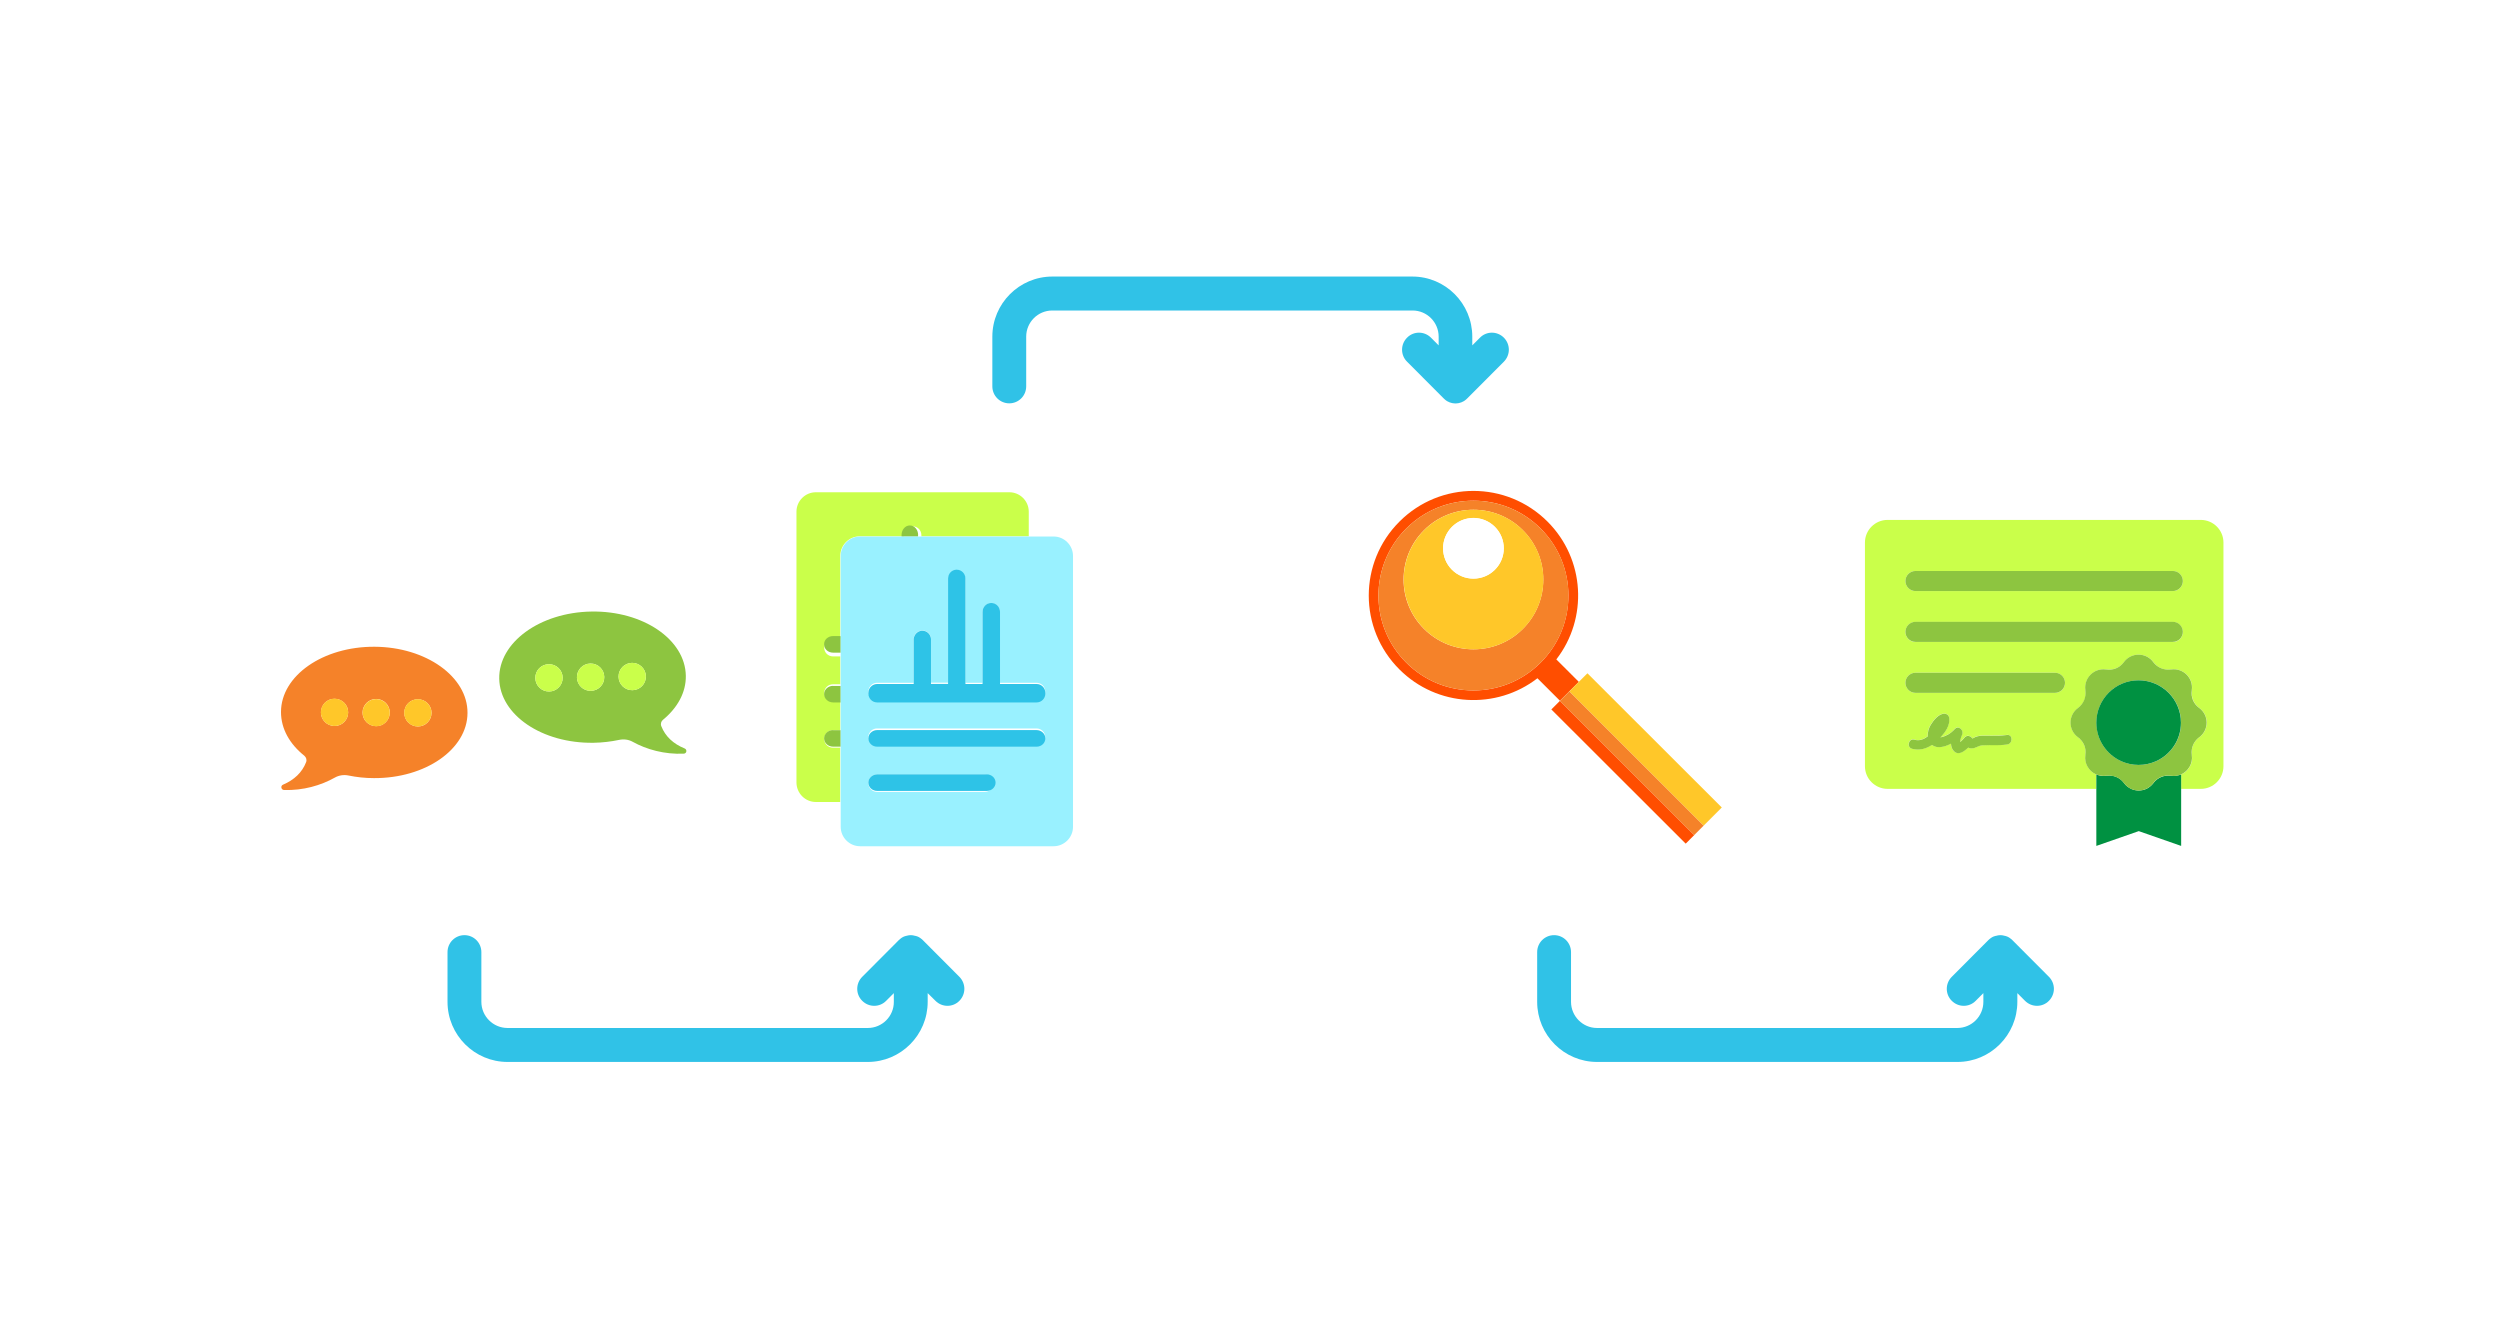 <svg width="452" height="242" viewBox="0 0 452 242" fill="none" xmlns="http://www.w3.org/2000/svg">
<g filter="url(#filter0_d_338_69572)">
<path d="M276.452 114.283L272.383 110.219C278.129 102.806 277.597 92.104 270.788 85.303C263.386 77.909 251.404 77.909 244.023 85.303C236.621 92.696 236.621 104.664 244.023 112.037C250.832 118.838 261.546 119.369 268.968 113.63L273.037 117.694L274.755 115.979L276.452 114.283ZM245.249 110.811C238.543 104.113 238.543 93.247 245.249 86.549C251.956 79.85 262.834 79.85 269.541 86.549C276.248 93.247 276.248 104.113 269.541 110.811C262.834 117.51 251.956 117.51 245.249 110.811Z" fill="#FF4E00"/>
<path d="M269.541 86.549C262.835 79.85 251.957 79.85 245.25 86.549C238.543 93.247 238.543 104.113 245.25 110.811C251.957 117.51 262.835 117.51 269.541 110.811C276.268 104.113 276.268 93.247 269.541 86.549ZM248.46 104.705C243.532 99.783 243.532 91.777 248.46 86.855C253.388 81.933 261.403 81.933 266.331 86.855C271.259 91.777 271.259 99.783 266.331 104.705C261.403 109.627 253.408 109.627 248.46 104.705Z" fill="#F58229"/>
<path d="M266.352 86.855C261.424 81.933 253.408 81.933 248.481 86.855C243.553 91.777 243.553 99.783 248.481 104.705C253.408 109.627 261.424 109.627 266.352 104.705C271.279 99.783 271.279 91.777 266.352 86.855ZM261.281 94.003C259.134 96.148 255.658 96.148 253.511 94.003C251.364 91.859 251.364 88.387 253.511 86.242C255.658 84.098 259.134 84.098 261.281 86.242C263.428 88.407 263.428 91.879 261.281 94.003Z" fill="#FFC729"/>
<path d="M257.395 95.617C260.422 95.617 262.875 93.166 262.875 90.143C262.875 87.121 260.422 84.67 257.395 84.67C254.369 84.67 251.916 87.121 251.916 90.143C251.916 93.166 254.369 95.617 257.395 95.617Z" fill="white"/>
<path d="M273.038 117.715L271.484 119.267L295.775 143.53L302.298 136.994L297.309 141.978L273.038 117.715Z" fill="#FF4E00"/>
<path d="M275.083 116.326L274.756 115.999L273.038 117.715L297.309 141.977L302.298 136.994L299.027 140.262L275.083 116.326Z" fill="#F58229"/>
<path d="M276.452 114.284L274.755 115.999L275.083 116.326L299.026 140.262L302.298 136.994L278.007 112.731L276.452 114.284Z" fill="#FFC729"/>
<path d="M138.507 136L142.909 136L142.909 126.184L141.594 126.184C140.717 126.184 140.015 125.481 140.015 124.603C140.015 123.725 140.717 123.023 141.594 123.023L142.927 123.023L142.927 117.878L141.594 117.878C140.717 117.878 140.015 117.175 140.015 116.297C140.015 115.419 140.717 114.717 141.594 114.717L142.927 114.717L142.927 109.677L141.594 109.677C140.717 109.677 140.015 108.975 140.015 108.097C140.015 108.079 140.015 108.061 140.015 108.044C140.015 108.026 140.015 108.009 140.015 107.991C140.015 107.113 140.717 106.411 141.594 106.411L142.927 106.411L142.927 91.484C142.927 89.553 144.505 87.972 146.434 87.972L154.43 87.972L154.43 87.744C154.43 86.866 155.132 86.164 156.009 86.164C156.886 86.164 157.587 86.866 157.587 87.744L157.587 87.972L177 87.972L177 83.512C177 81.58 175.422 80 173.493 80L138.507 80C136.578 80 135 81.58 135 83.512L135 132.453C135 134.42 136.578 136 138.507 136Z" fill="#CAFF4A"/>
<path d="M157 87.748C157 86.777 156.333 86 155.5 86C154.667 86 154 86.777 154 87.748L154 88L156.983 88L156.983 87.748L157 87.748Z" fill="#8DC540"/>
<path d="M142.982 106.097L142.982 106L141.627 106C140.723 106 140 106.645 140 107.452C140 107.468 140 107.484 140 107.5C140 107.516 140 107.532 140 107.548C140 108.355 140.723 109 141.627 109L143 109L143 108.903L143 106.097L142.982 106.097Z" fill="#8DC540"/>
<path d="M141.627 115C140.723 115 140 115.667 140 116.5C140 117.333 140.723 118 141.627 118L143 118L143 115.017L141.627 115.017L141.627 115Z" fill="#8DC540"/>
<path d="M141.627 123C140.723 123 140 123.667 140 124.5C140 125.333 140.723 126 141.627 126L143 126L143 123.017L141.627 123.017L141.627 123Z" fill="#8DC540"/>
<path d="M154.509 88L146.509 88C144.579 88 143 89.581 143 91.514L143 106.45L143 106.555L143 109.613L143 109.718L143 114.761L143 117.906L143 123.055L143 126.2L143 136.023L143 140.486C143 142.419 144.579 144 146.509 144L181.491 144C183.421 144 185 142.419 185 140.486L185 91.514C185 89.581 183.421 88 181.491 88L177.088 88L157.649 88L154.509 88ZM169.035 131.015C169.912 131.015 170.614 131.718 170.614 132.596C170.614 133.475 169.912 134.178 169.035 134.178L149.579 134.178C148.702 134.178 148 133.475 148 132.596C148 131.718 148.702 131.015 149.579 131.015L169.035 131.015ZM178.404 125.866L177.07 125.866L162.053 125.866L149.561 125.866C148.684 125.866 147.982 125.163 147.982 124.285C147.982 123.775 148.228 123.318 148.614 123.02C148.877 122.826 149.211 122.703 149.561 122.703L177.07 122.703L178.404 122.703C179.281 122.703 179.982 123.406 179.982 124.285C179.982 125.163 179.281 125.866 178.404 125.866ZM157.754 104.992C158.579 104.992 159.263 105.624 159.316 106.432C159.316 106.468 159.316 106.503 159.316 106.538C159.316 106.555 159.316 106.555 159.316 106.573L159.316 109.595L159.316 109.701L159.316 114.427L162.404 114.427L162.404 109.701L162.404 109.595L162.404 106.538L162.404 106.432L162.404 95.731C162.404 94.906 163.053 94.22 163.86 94.168C163.895 94.168 163.93 94.168 163.965 94.168C164.842 94.168 165.544 94.87 165.544 95.749L165.544 106.45L165.544 106.555L165.544 109.613L165.544 109.718L165.544 114.445L168.632 114.445L168.632 109.718L168.632 109.613L168.632 106.555L168.632 106.45L168.632 101.653C168.632 100.774 169.333 100.072 170.211 100.072C171.088 100.072 171.789 100.774 171.789 101.653L171.789 107.135L171.789 107.241L171.789 108.928L171.789 109.033L171.789 114.445L177.07 114.445L178.404 114.445C179.281 114.445 179.982 115.148 179.982 116.026C179.982 116.044 179.982 116.061 179.982 116.079C179.982 116.097 179.982 116.114 179.982 116.132C179.982 117.01 179.281 117.713 178.404 117.713L177.07 117.713L171.491 117.713L171.298 117.713L168.947 117.713L165.263 117.713L162.719 117.713L159.035 117.713L156.491 117.713L149.579 117.713C148.702 117.713 148 117.01 148 116.132C148 116.114 148 116.097 148 116.079C148 116.061 148 116.044 148 116.026C148 115.517 148.246 115.06 148.632 114.761C148.895 114.568 149.228 114.445 149.579 114.445L156.193 114.445L156.193 109.718L156.193 109.613L156.193 106.591C156.193 106.573 156.193 106.573 156.193 106.555C156.193 106.52 156.193 106.485 156.193 106.45C156.263 105.677 156.877 105.062 157.649 105.009C157.684 104.992 157.719 104.992 157.754 104.992Z" fill="#99F1FF"/>
<path d="M156.197 106.519C156.197 106.555 156.197 106.591 156.197 106.627C156.197 106.645 156.197 106.645 156.197 106.663L156.197 109.743L156.197 109.851L156.197 114.669L149.58 114.669C149.229 114.669 148.895 114.794 148.632 114.991C148.246 115.278 148 115.743 148 116.281C148 116.299 148 116.316 148 116.334C148 116.352 148 116.37 148 116.388C148 117.284 148.702 118 149.58 118L156.496 118L159.041 118L162.727 118L165.273 118L168.959 118L171.311 118L171.504 118L177.086 118L178.42 118C179.298 118 180 117.284 180 116.388C180 116.37 180 116.352 180 116.334C180 116.316 180 116.299 180 116.281C180 115.385 179.298 114.669 178.42 114.669L177.086 114.669L171.803 114.669L171.803 109.152L171.803 109.045L171.803 107.325L171.803 107.218L171.803 101.63C171.803 100.734 171.1 100.018 170.223 100.018C169.345 100.018 168.643 100.734 168.643 101.63L168.643 106.519L168.643 106.627L168.643 109.743L168.643 109.851L168.643 114.669L165.553 114.669L165.553 109.851L165.553 109.743L165.553 106.627L165.553 106.519L165.553 95.612C165.553 94.716 164.851 94 163.974 94C163.939 94 163.903 94 163.868 94C163.043 94.054 162.411 94.752 162.411 95.594L162.411 106.501L162.411 106.609L162.411 109.725L162.411 109.833L162.411 114.651L159.322 114.651L159.322 109.833L159.322 109.725L159.322 106.645C159.322 106.627 159.322 106.627 159.322 106.609C159.322 106.573 159.322 106.537 159.322 106.501C159.252 105.678 158.585 105.033 157.76 105.033C157.725 105.033 157.69 105.033 157.654 105.033C156.882 105.104 156.268 105.731 156.197 106.519Z" fill="#2EC3E7"/>
<path d="M178.404 123L177.07 123L149.579 123C149.228 123 148.895 123.117 148.632 123.3C148.246 123.567 148 124 148 124.5C148 125.333 148.702 126 149.579 126L162.07 126L177.088 126L178.421 126C179.298 126 180 125.333 180 124.5C180 123.667 179.281 123 178.404 123Z" fill="#2EC3E7"/>
<path d="M148 132.5C148 133.333 148.714 134 149.606 134L169.394 134C170.286 134 171 133.333 171 132.5C171 131.667 170.286 131 169.394 131L149.606 131C148.714 131.017 148 131.683 148 132.5Z" fill="#2EC3E7"/>
<path d="M114.783 126.32C112.745 125.494 111.291 124.149 110.565 122.302C110.395 121.875 110.53 121.404 110.874 121.133C113.477 118.987 115.047 116.205 114.997 113.183C114.89 106.608 107.258 101.419 97.934 101.567C88.611 101.715 81.153 107.144 81.261 113.699C81.368 120.253 89 125.442 98.323 125.294C99.918 125.269 101.469 125.081 102.937 124.772C103.772 124.595 104.653 124.703 105.397 125.121C107.894 126.511 111.161 127.419 114.614 127.262C115.166 127.253 115.277 126.516 114.783 126.32ZM90.297 116.026C88.928 116.048 87.805 114.963 87.783 113.595C87.761 112.227 88.847 111.107 90.217 111.085C91.587 111.063 92.709 112.148 92.731 113.516C92.753 114.884 91.647 116.005 90.297 116.026ZM97.822 115.907C96.452 115.929 95.33 114.844 95.307 113.475C95.285 112.107 96.371 110.987 97.741 110.965C99.111 110.944 100.233 112.029 100.255 113.397C100.278 114.765 99.192 115.885 97.822 115.907ZM105.346 115.787C103.976 115.809 102.854 114.724 102.831 113.356C102.809 111.988 103.915 110.867 105.265 110.846C106.614 110.825 107.757 111.909 107.779 113.277C107.802 114.645 106.716 115.766 105.346 115.787Z" fill="#8DC540"/>
<path d="M90.297 116.027C91.663 116.005 92.753 114.881 92.731 113.517C92.708 112.152 91.582 111.064 90.216 111.085C88.85 111.107 87.76 112.231 87.783 113.595C87.805 114.96 88.931 116.048 90.297 116.027Z" fill="#CAFF4A"/>
<path d="M97.821 115.907C99.187 115.885 100.277 114.762 100.255 113.397C100.232 112.032 99.106 110.944 97.74 110.966C96.374 110.987 95.284 112.111 95.307 113.476C95.329 114.84 96.455 115.929 97.821 115.907Z" fill="#CAFF4A"/>
<path d="M105.345 115.788C106.712 115.766 107.801 114.642 107.779 113.278C107.757 111.913 106.631 110.825 105.265 110.846C103.898 110.868 102.809 111.992 102.831 113.356C102.853 114.721 103.979 115.81 105.345 115.788Z" fill="#CAFF4A"/>
<path d="M46.025 127.638C46.37 127.927 46.509 128.398 46.341 128.805C45.629 130.657 44.185 132.011 42.173 132.869C41.68 133.069 41.816 133.805 42.348 133.831C45.803 133.946 49.042 132.998 51.53 131.593C52.27 131.171 53.151 131.037 53.987 131.208C55.457 131.509 57.01 131.687 58.605 131.683C67.929 131.733 75.504 126.457 75.524 119.901C75.565 113.346 68.028 107.982 58.724 107.932C49.399 107.881 41.825 113.158 41.804 119.713C41.796 122.777 43.386 125.529 46.025 127.638ZM66.57 117.424C67.94 117.437 69.034 118.551 69.021 119.899C69.008 121.267 67.894 122.359 66.544 122.346C65.174 122.332 64.08 121.218 64.093 119.871C64.085 118.502 65.2 117.41 66.57 117.424ZM59.024 117.37C60.394 117.384 61.488 118.497 61.476 119.845C61.463 121.193 60.349 122.305 58.999 122.292C57.629 122.278 56.535 121.165 56.548 119.817C56.56 118.469 57.675 117.357 59.024 117.37ZM51.499 117.337C52.869 117.351 53.963 118.464 53.95 119.812C53.938 121.18 52.823 122.272 51.474 122.259C50.104 122.245 49.01 121.132 49.022 119.784C49.035 118.436 50.129 117.324 51.499 117.337Z" fill="#F58229"/>
<path d="M68.279 121.645C69.254 120.69 69.268 119.125 68.311 118.151C67.354 117.177 65.787 117.161 64.812 118.117C63.837 119.072 63.822 120.637 64.78 121.611C65.737 122.586 67.303 122.601 68.279 121.645Z" fill="#FFC729"/>
<path d="M58.999 122.313C60.369 122.326 61.463 121.214 61.476 119.866C61.488 118.518 60.374 117.405 59.025 117.391C57.675 117.378 56.56 118.49 56.548 119.838C56.556 121.186 57.65 122.3 58.999 122.313Z" fill="#FFC729"/>
<path d="M53.952 119.918C54.022 118.555 52.973 117.393 51.608 117.322C50.244 117.251 49.08 118.298 49.01 119.661C48.94 121.024 49.989 122.186 51.354 122.257C52.718 122.328 53.882 121.281 53.952 119.918Z" fill="#FFC729"/>
<path d="M388.91 85L332.271 85C330.022 85 328.182 86.838 328.182 89.085L328.182 129.543C328.182 131.79 330.022 133.628 332.271 133.628L369.996 133.628L369.996 131.014C368.688 130.442 367.829 129.053 368.054 127.521C368.054 127.501 368.054 127.48 368.054 127.46C368.218 126.255 367.727 125.071 366.766 124.335C366.745 124.315 366.725 124.315 366.704 124.294C364.926 122.967 364.926 120.332 366.704 119.005C366.725 118.984 366.745 118.984 366.766 118.964C367.747 118.229 368.238 117.044 368.054 115.839C368.054 115.819 368.054 115.798 368.054 115.778C367.747 113.593 369.608 111.734 371.796 112.04C371.816 112.04 371.837 112.04 371.857 112.04C373.064 112.204 374.25 111.714 374.986 110.754C375.006 110.733 375.006 110.713 375.027 110.693C376.356 108.916 378.993 108.916 380.322 110.693C380.343 110.713 380.343 110.733 380.363 110.754C381.099 111.734 382.285 112.224 383.492 112.04C383.512 112.04 383.533 112.04 383.553 112.04C385.741 111.734 387.602 113.593 387.295 115.778C387.295 115.798 387.295 115.819 387.295 115.839C387.131 117.044 387.622 118.229 388.583 118.964C388.604 118.984 388.624 118.984 388.644 119.005C390.423 120.332 390.423 122.967 388.644 124.294C388.624 124.315 388.604 124.315 388.583 124.335C387.602 125.071 387.111 126.255 387.295 127.46C387.295 127.48 387.295 127.501 387.295 127.521C387.52 129.053 386.661 130.442 385.352 131.014L385.352 133.628L388.91 133.628C391.16 133.628 393 131.79 393 129.543L393 89.085C393 86.838 391.16 85 388.91 85ZM353.884 125.581C351.86 125.826 351.369 125.602 349.365 125.744C348.588 125.785 348.036 126.439 347.198 126.276C347.055 126.255 346.952 126.214 346.83 126.153C346.053 126.888 345.03 127.623 344.212 126.745C343.885 126.398 343.763 125.928 343.722 125.438C342.536 126.051 341.166 126.378 340.286 125.663C339.223 126.378 337.976 126.745 336.667 126.357C335.624 126.051 336.074 124.417 337.117 124.723C338.017 124.989 338.835 124.642 339.53 124.111C339.469 123.416 339.673 122.681 340.041 122.068C340.532 121.251 341.534 119.965 342.577 120.026C343.067 120.046 343.394 120.394 343.415 120.863C343.517 122.191 342.72 123.355 341.8 124.294C342.249 124.254 342.842 123.968 343.17 123.804C343.66 123.559 344.049 123.212 344.396 122.804C345.071 122.048 346.114 123.008 345.725 123.825C345.623 124.049 345.378 124.682 345.378 125.152C345.705 124.887 346.073 124.437 346.237 124.274C346.666 123.825 347.3 124.029 347.566 124.499C347.607 124.478 347.648 124.458 347.709 124.458C347.852 124.376 347.995 124.294 348.138 124.233C348.363 124.131 348.568 124.07 348.793 124.049C349.488 123.927 350.244 124.029 350.94 124.008C352.432 123.968 352.391 124.049 353.864 123.866C354.947 123.763 354.947 125.459 353.884 125.581ZM362.533 116.268L337.322 116.268C336.32 116.268 335.502 115.451 335.502 114.45C335.502 113.45 336.32 112.633 337.322 112.633L362.533 112.633C363.535 112.633 364.353 113.45 364.353 114.45C364.353 115.451 363.556 116.268 362.533 116.268ZM383.86 107.078L337.322 107.078C336.32 107.078 335.502 106.261 335.502 105.26C335.502 104.259 336.32 103.442 337.322 103.442L383.839 103.442C384.841 103.442 385.659 104.259 385.659 105.26C385.659 106.261 384.862 107.078 383.86 107.078ZM383.86 97.867L337.322 97.867C336.32 97.867 335.502 97.05 335.502 96.049C335.502 95.048 336.32 94.231 337.322 94.231L383.839 94.231C384.841 94.231 385.659 95.048 385.659 96.049C385.659 97.05 384.862 97.867 383.86 97.867Z" fill="#CAFF4A"/>
<path d="M383.553 131.259C383.533 131.259 383.512 131.259 383.492 131.259C382.286 131.095 381.1 131.586 380.363 132.545C380.343 132.566 380.343 132.586 380.323 132.607C379.955 133.076 379.505 133.424 379.014 133.648C378.176 134.016 377.194 134.016 376.356 133.648C375.865 133.424 375.395 133.076 375.047 132.607C375.027 132.586 375.027 132.566 375.006 132.545C374.27 131.565 373.084 131.075 371.878 131.259C371.857 131.259 371.837 131.259 371.816 131.259C371.183 131.361 370.569 131.259 370.017 131.014L370.017 133.628L370.017 143.942L377.685 141.266L385.353 143.942L385.353 133.628L385.353 131.014C384.801 131.238 384.187 131.34 383.553 131.259Z" fill="#009141"/>
<path d="M371.796 131.259C371.816 131.259 371.837 131.259 371.857 131.259C373.063 131.095 374.249 131.586 374.985 132.545C375.006 132.566 375.006 132.586 375.026 132.607C375.394 133.076 375.844 133.424 376.335 133.648C377.173 134.016 378.155 134.016 378.993 133.648C379.484 133.424 379.954 133.076 380.302 132.607C380.322 132.586 380.322 132.566 380.343 132.545C381.079 131.565 382.265 131.075 383.471 131.259C383.492 131.259 383.512 131.259 383.532 131.259C384.166 131.361 384.8 131.259 385.332 131.014C386.62 130.442 387.499 129.053 387.274 127.521C387.274 127.501 387.274 127.48 387.274 127.46C387.111 126.255 387.601 125.07 388.562 124.335C388.583 124.315 388.603 124.315 388.624 124.294C390.403 122.967 390.403 120.332 388.624 119.005C388.603 118.984 388.583 118.984 388.562 118.964C387.581 118.229 387.09 117.044 387.274 115.839C387.274 115.819 387.274 115.798 387.274 115.778C387.581 113.593 385.72 111.734 383.532 112.04C383.512 112.04 383.492 112.04 383.471 112.04C382.265 112.204 381.079 111.714 380.343 110.754C380.322 110.733 380.322 110.713 380.302 110.692C378.973 108.916 376.335 108.916 375.006 110.692C374.985 110.713 374.985 110.733 374.965 110.754C374.229 111.734 373.043 112.224 371.837 112.04C371.816 112.04 371.796 112.04 371.775 112.04C369.587 111.734 367.727 113.593 368.033 115.778C368.033 115.798 368.033 115.819 368.033 115.839C368.197 117.044 367.706 118.229 366.745 118.964C366.725 118.984 366.704 118.984 366.684 119.005C364.905 120.332 364.905 122.967 366.684 124.294C366.704 124.315 366.725 124.315 366.745 124.335C367.727 125.07 368.217 126.255 368.033 127.46C368.033 127.48 368.033 127.501 368.033 127.521C367.808 129.073 368.688 130.442 369.976 131.014C370.548 131.238 371.162 131.34 371.796 131.259ZM377.664 114.001C381.897 114.001 385.332 117.432 385.332 121.66C385.332 124.764 383.492 127.419 380.833 128.624C379.872 129.053 378.809 129.298 377.684 129.298C376.56 129.298 375.497 129.053 374.536 128.624C371.877 127.419 370.037 124.764 370.037 121.66C370.017 117.432 373.431 114.001 377.664 114.001Z" fill="#8DC540"/>
<path d="M374.516 128.624C375.477 129.053 376.54 129.298 377.664 129.298C378.789 129.298 379.852 129.053 380.813 128.624C383.471 127.419 385.312 124.764 385.312 121.66C385.312 117.432 381.877 114.001 377.644 114.001C373.411 114.001 370.017 117.432 370.017 121.66C370.017 124.744 371.857 127.419 374.516 128.624Z" fill="#009141"/>
<path d="M383.859 94.231L337.321 94.231C336.319 94.231 335.501 95.048 335.501 96.049C335.501 97.049 336.319 97.866 337.321 97.866L383.839 97.866C384.841 97.866 385.659 97.049 385.659 96.049C385.659 95.048 384.861 94.231 383.859 94.231Z" fill="#8DC540"/>
<path d="M383.859 103.422L337.321 103.422C336.319 103.422 335.501 104.239 335.501 105.24C335.501 106.24 336.319 107.057 337.321 107.057L383.839 107.057C384.841 107.057 385.659 106.24 385.659 105.24C385.659 104.239 384.861 103.422 383.859 103.422Z" fill="#8DC540"/>
<path d="M362.533 112.632L337.321 112.632C336.319 112.632 335.501 113.449 335.501 114.45C335.501 115.451 336.319 116.268 337.321 116.268L362.533 116.268C363.535 116.268 364.353 115.451 364.353 114.45C364.353 113.449 363.555 112.632 362.533 112.632Z" fill="#8DC540"/>
<path d="M353.884 123.886C352.412 124.069 352.432 124.008 350.96 124.029C350.265 124.049 349.508 123.967 348.813 124.069C348.588 124.11 348.384 124.172 348.159 124.253C348.016 124.315 347.872 124.396 347.729 124.478C347.668 124.498 347.627 124.498 347.586 124.519C347.32 124.069 346.686 123.865 346.257 124.294C346.094 124.457 345.746 124.907 345.398 125.172C345.398 124.703 345.644 124.069 345.746 123.845C346.134 123.028 345.092 122.068 344.417 122.824C344.049 123.232 343.66 123.559 343.19 123.824C342.883 123.988 342.29 124.274 341.82 124.315C342.74 123.375 343.538 122.211 343.435 120.883C343.394 120.414 343.067 120.066 342.597 120.046C341.554 119.985 340.552 121.271 340.062 122.088C339.714 122.681 339.489 123.416 339.55 124.131C338.855 124.662 338.037 125.009 337.138 124.743C336.095 124.437 335.645 126.071 336.688 126.377C337.996 126.745 339.223 126.398 340.307 125.683C341.186 126.398 342.556 126.071 343.742 125.458C343.763 125.948 343.906 126.418 344.233 126.765C345.051 127.664 346.073 126.908 346.85 126.173C346.973 126.214 347.075 126.275 347.218 126.296C348.056 126.439 348.609 125.805 349.386 125.765C351.41 125.642 351.901 125.867 353.904 125.601C354.947 125.458 354.947 123.763 353.884 123.886Z" fill="#8DC540"/>
<path d="M78.031 172.132L78.031 163.146C78.031 161.447 76.665 160.076 74.971 160.076C73.278 160.076 71.911 161.447 71.911 163.146L71.911 172.132C71.911 178.129 76.787 183 82.765 183L147.891 183C153.869 183 158.725 178.129 158.725 172.132L158.725 170.556L160.133 171.947C161.336 173.155 163.275 173.155 164.458 171.947C165.05 171.354 165.356 170.556 165.356 169.778C165.356 169 165.05 168.202 164.458 167.608L157.848 160.977C157.786 160.915 157.705 160.833 157.623 160.772C157.603 160.751 157.582 160.751 157.562 160.731C157.501 160.69 157.439 160.629 157.378 160.588C157.358 160.567 157.337 160.567 157.317 160.547C157.256 160.506 157.174 160.465 157.113 160.424C157.093 160.424 157.093 160.404 157.072 160.404C156.991 160.363 156.929 160.322 156.848 160.301L156.827 160.301C156.746 160.26 156.664 160.24 156.583 160.219C156.562 160.219 156.562 160.219 156.542 160.219C156.46 160.199 156.379 160.178 156.276 160.158C156.256 160.158 156.215 160.158 156.195 160.137C156.113 160.117 156.052 160.117 155.97 160.096C155.868 160.096 155.766 160.076 155.664 160.076C155.562 160.076 155.46 160.076 155.358 160.096C155.277 160.096 155.216 160.117 155.134 160.137C155.114 160.137 155.093 160.137 155.052 160.158C154.971 160.178 154.869 160.199 154.787 160.219L154.767 160.219C154.685 160.24 154.603 160.281 154.522 160.301L154.501 160.301C154.42 160.342 154.338 160.363 154.277 160.404C154.257 160.404 154.257 160.424 154.236 160.424C154.175 160.465 154.093 160.506 154.032 160.547C154.012 160.567 153.991 160.567 153.971 160.588C153.91 160.629 153.849 160.67 153.787 160.731C153.767 160.751 153.747 160.751 153.726 160.772C153.645 160.833 153.583 160.895 153.502 160.977L146.891 167.608C145.687 168.816 145.687 170.76 146.891 171.947C148.095 173.155 150.033 173.155 151.217 171.947L152.604 170.556L152.604 172.132C152.624 174.731 150.502 176.86 147.891 176.86L82.765 176.86C80.153 176.86 78.031 174.731 78.031 172.132Z" fill="#30C2E7"/>
<path d="M275.041 172.132L275.041 163.146C275.041 161.447 273.674 160.076 271.981 160.076C270.287 160.076 268.92 161.447 268.92 163.146L268.92 172.132C268.92 178.129 273.776 183 279.754 183L344.901 183C350.879 183 355.735 178.129 355.735 172.132L355.735 170.556L357.122 171.947C358.326 173.155 360.264 173.155 361.447 171.947C362.039 171.354 362.345 170.556 362.345 169.778C362.345 169 362.039 168.202 361.447 167.608L354.837 160.977C354.776 160.915 354.694 160.833 354.612 160.772C354.592 160.751 354.572 160.751 354.551 160.731C354.49 160.69 354.429 160.629 354.368 160.588C354.347 160.567 354.327 160.567 354.306 160.547C354.245 160.506 354.164 160.465 354.102 160.424C354.082 160.424 354.082 160.404 354.062 160.404C353.98 160.363 353.919 160.322 353.837 160.301L353.817 160.301C353.735 160.26 353.654 160.24 353.572 160.219L353.552 160.219C353.47 160.199 353.388 160.178 353.286 160.158C353.266 160.158 353.245 160.158 353.205 160.137C353.123 160.117 353.062 160.117 352.98 160.096C352.878 160.096 352.776 160.076 352.674 160.076C352.572 160.076 352.47 160.076 352.368 160.096C352.287 160.096 352.225 160.117 352.144 160.137C352.123 160.137 352.083 160.137 352.062 160.158C351.98 160.178 351.899 160.199 351.797 160.219C351.776 160.219 351.776 160.219 351.756 160.219C351.674 160.24 351.593 160.281 351.511 160.301L351.491 160.301C351.409 160.342 351.328 160.363 351.266 160.404C351.246 160.404 351.246 160.424 351.226 160.424C351.164 160.465 351.083 160.506 351.022 160.547C351.001 160.567 350.981 160.567 350.96 160.588C350.899 160.629 350.838 160.67 350.777 160.731C350.756 160.751 350.736 160.751 350.716 160.772C350.634 160.833 350.573 160.895 350.491 160.977L343.881 167.608C342.677 168.816 342.677 170.76 343.881 171.947C345.084 173.155 347.023 173.155 348.206 171.947L349.593 170.556L349.593 172.132C349.593 174.751 347.471 176.86 344.88 176.86L279.734 176.86C277.163 176.86 275.041 174.731 275.041 172.132Z" fill="#30C2E7"/>
<path d="M170.416 51.868L170.416 60.854C170.416 62.553 171.783 63.924 173.476 63.924C175.169 63.924 176.536 62.553 176.536 60.854L176.536 51.868C176.536 49.248 178.658 47.14 181.249 47.14L246.396 47.14C249.007 47.14 251.109 49.269 251.109 51.868L251.109 53.444L249.721 52.053C248.518 50.845 246.579 50.845 245.396 52.053C244.192 53.26 244.192 55.205 245.396 56.392L252.007 63.023C252.088 63.105 252.149 63.167 252.231 63.228C252.272 63.248 252.313 63.289 252.333 63.31C252.374 63.351 252.415 63.371 252.455 63.412C252.496 63.433 252.537 63.474 252.598 63.494C252.639 63.514 252.68 63.535 252.721 63.576C252.762 63.596 252.823 63.617 252.864 63.637C252.904 63.658 252.945 63.678 252.986 63.699C253.027 63.719 253.088 63.74 253.129 63.76C253.17 63.781 253.231 63.801 253.272 63.801C253.312 63.822 253.374 63.822 253.414 63.842C253.455 63.862 253.516 63.862 253.557 63.883C253.618 63.903 253.659 63.903 253.72 63.903C253.761 63.903 253.802 63.924 253.843 63.924C253.945 63.924 254.047 63.944 254.149 63.944C254.251 63.944 254.353 63.944 254.455 63.924C254.496 63.924 254.537 63.903 254.577 63.903C254.639 63.903 254.7 63.883 254.741 63.883C254.781 63.883 254.843 63.862 254.883 63.842C254.924 63.822 254.985 63.822 255.026 63.801C255.067 63.781 255.128 63.76 255.169 63.76C255.21 63.74 255.271 63.719 255.312 63.699C255.353 63.678 255.393 63.658 255.434 63.637C255.475 63.617 255.536 63.596 255.577 63.576C255.618 63.556 255.659 63.535 255.7 63.494C255.74 63.474 255.781 63.433 255.842 63.412C255.883 63.392 255.924 63.351 255.965 63.31C256.006 63.289 256.046 63.248 256.067 63.228C256.148 63.167 256.21 63.105 256.291 63.023L262.902 56.392C263.493 55.798 263.799 55 263.799 54.222C263.799 53.444 263.493 52.646 262.902 52.053C261.698 50.845 259.76 50.845 258.576 52.053L257.189 53.444L257.189 51.868C257.189 45.871 252.333 41 246.355 41L181.27 41C175.292 41 170.416 45.871 170.416 51.868Z" fill="#30C2E7"/>
</g>
<defs>
<filter id="filter0_d_338_69572" x="0" y="0" width="452" height="242" filterUnits="userSpaceOnUse" color-interpolation-filters="sRGB">
<feFlood flood-opacity="0" result="BackgroundImageFix"/>
<feColorMatrix in="SourceAlpha" type="matrix" values="0 0 0 0 0 0 0 0 0 0 0 0 0 0 0 0 0 0 127 0" result="hardAlpha"/>
<feOffset dx="9" dy="9"/>
<feGaussianBlur stdDeviation="25"/>
<feComposite in2="hardAlpha" operator="out"/>
<feColorMatrix type="matrix" values="0 0 0 0 0 0 0 0 0 0 0 0 0 0 0 0 0 0 0.1 0"/>
<feBlend mode="normal" in2="BackgroundImageFix" result="effect1_dropShadow_338_69572"/>
<feBlend mode="normal" in="SourceGraphic" in2="effect1_dropShadow_338_69572" result="shape"/>
</filter>
</defs>
</svg>
